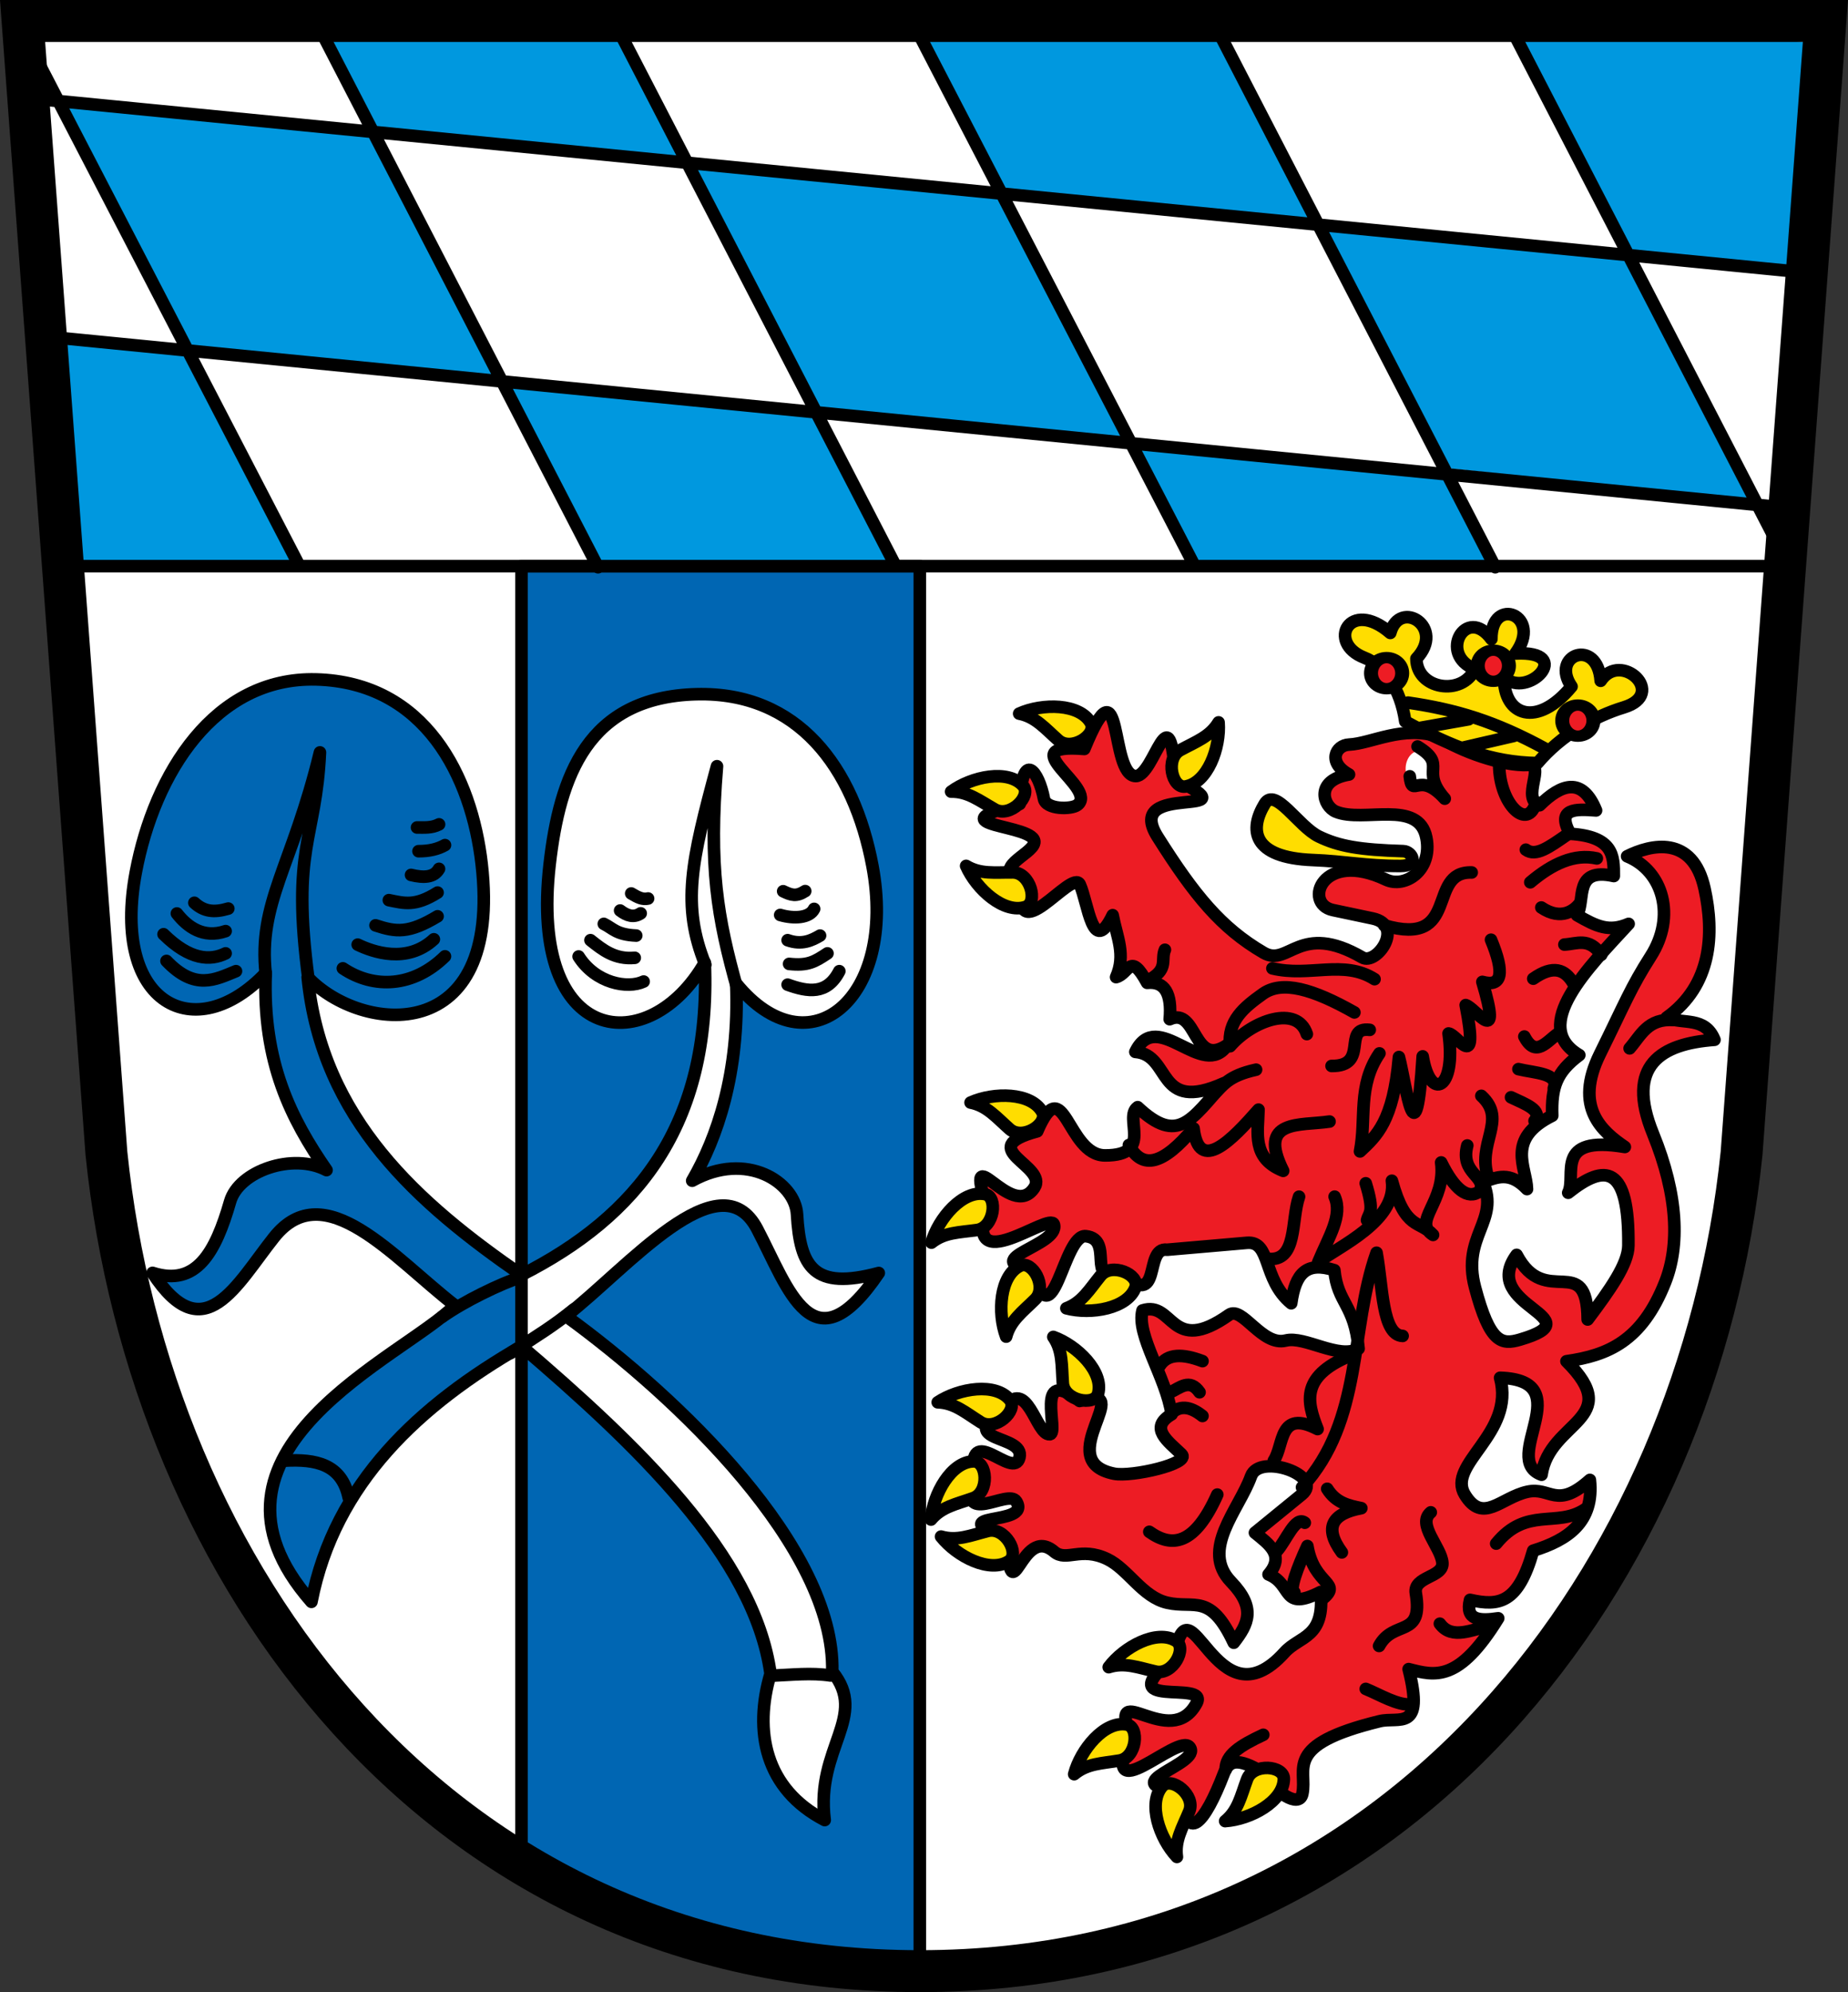 <svg width="440.768" height="475" xmlns:xlink="http://www.w3.org/1999/xlink" xmlns="http://www.w3.org/2000/svg"><rect width="100%" height="100%" fill="#333333" stroke="none"/><g transform="translate(-.616 -1)"><path d="M6 6h430l-20 270c-10.34 100-79 194-194 194S36.34 376 26 276Z" fill="#fff"/><g stroke="#000" stroke-linejoin="round" stroke-linecap="round" stroke-width="3"><path d="M243.82 192.7c.586-13.444 4.592-7.616 5.783-1.258.494 2.637 6.585 2.583 7.985 1.496 5.176-4.02-16.338-14.828 1.646-13.354 9.346-22.922 5.872 6.462 12.29 6.458 4.457-.003 8.183-21.1 9.418.724 19.574 10.07-12.797.194-4.232 13.768 8.781 13.916 15.14 21.721 25.293 27.636 5.995 3.493 8.539-7.537 23.525 1.121 3.431 1.982 10.194-7.664 2.475-9.293l-9.475-2c-7.152-1.51-2.622-14.476 12.65-7.259 4.484 2.119 11.167-2.129 9.643-9.979-1.8-9.268-15.01-3.493-21.586-6.227-3.051-1.268-5.116-7.46 3.137-8.864-5.25-2.886-3.197-6.986.002-7.129 5.359-.238 12.887-4.725 21.457-1.836 4.981 3.342 15.13 7.04 21.301 6.692 4.287-.242-1.846 8.03 2.699 9.611 5.16-5.115 10.19-6.848 13.464 1.232-4.915-.365-9.563-.521-6.172 5.575 10.248.645 10.455 5.165 10.404 10.07-9.626-2.102-6.74 5.527-8.757 9.343 4.687 2.681 7.606 4.084 12.293 2.061-9.532 10.367-23.654 24.332-11.768 31.29-5.401 4.02-6.698 7.609-6.453 14.448-11.189 5.539-6.143 12.323-6.02 17.502-4.133-4.371-7.272-2.773-10.494-1.675 4.02 9.371-5.158 12.751-1.91 25.08 3.531 13.398 6.365 13.768 10.752 12.48 18.13-5.324-9.937-7.808-.823-20.2 6.874 13.07 16.827-1.056 16.943 15.411 5.387-7.168 9.67-13.236 9.713-17.633.186-19.15-5.465-19.678-14.354-12.586 2.12-4.076-3.626-13.808 13.507-10.921-5.366-3.645-12.256-9.387-5.921-22.21 6.03-12.212 7.292-15.722 12.12-23.293 6.02-9.437 2.958-20.337-5.657-23.808 5.576-2.807 15.637-5.219 18.475 7.718 2.368 10.795 1.728 23.06-9.06 30.747 3.952 1.685 9.148-.358 11.425 5.293-12.725.931-21.322 6.03-14.657 22.393 6.069 14.897 6.306 26.772 2.899 35.404-5.577 14.13-13.72 17.436-23.546 18.849 14.03 13.948-4.04 14.16-5.939 27.06-10.05-3.651 9.313-22.482-9.889-23.12 3.596 13.365-12.875 20.589-8.404 27.879 4.324 7.05 8.561.71 14.913-.699 5.507-1.222 6.942 4.322 14.905-2.826 1.05 10.07-5.219 14.291-13.525 16.879-3.558 12.585-8.141 13.287-15.06 11.718-1.231 4.935 2.363 5.04 6.718 4.393-9.427 15.271-15 13.75-21.364 12.12 3.816 15.1-2.25 11.281-6.929 12.425-23.304 5.693-17.11 11.391-18.425 17.354-.765 3.467-6.697-.477-9.227-5.03-6.398-3.872-8.327-2.883-9.49.15-4.565 11.897-9.234 17.412-9.873 4.288-17.545-1.711 4.972-6.478 1.691-10.6-2.781-3.494-21.851 16.178-14.06-2.637-5.557-14.273 9.492 3.829 15.728-7.818 3.124-5.834-21.297 2.101-5.354-10.95 3.77-20.973 9.691 17.33 26.354-1.172 3.601-3.998 9.643-3.343 8.596-14.404-9.445 4.777-6.513-1.763-12.425-4.172 3.957-4.576.112-7.202-3.243-9.95l11.182-9.121c5.474-4.466-10.09-9.954-12.11-4.354-2.896 8.04-12.177 17.483-4.768 25.18 5.976 6.21 4.164 10.02.646 14.525-5.626-11.972-9.289-8.05-15.818-9.525-5.991-1.35-9.361-8.03-14.359-10.425-6.356-3.04-9.762.712-12.652-1.757-7.959-6.798-10.194 16.03-11.282-2.828-16.518-7.092 6.11-2.937 2.232-9.172-1.951-3.138-14.199 6.481-10-5.768-1.987-13.922 9.412 1.069 10.768-4.707 1.326-5.651-15.357-3.355-4-11.525 5.943-8.262 7.857 6.298 11.232 6 2.363-.208-3.934-16.57 7.111-7.939 14.272-4.521-7.1 14.295 8.232 17.343 4.184.832 18.365-2.417 16.07-4.636-3.229-3.123-7.874-6.292-2.354-9.525-1.36-8.993-8.484-18.863-6.95-24.768 7.537-2.398 6.585 10.969 20.646 1.05 3.147-2.22 7.852 7.542 13.517 6.125 4.58-1.145 12.628 4.584 17.382 1.935-.954-10.637-5.01-10.723-5.778-18.707-6.598-2.099-9.295.654-10.293 7.889-6.961-5.72-4.702-14.924-10.586-14.414l-19 1.646c-5.774-.769-.869 14.727-11.243 5.464-8.239 2.888-1.25-7.957-8.172-8.697-5.389-.576-7.766 25.434-12.707 8.282-13.2-2.942 6.429-5.932 5.121-11.05-.842-3.296-21.74 13.569-16-4.172-5.695-17.829 5.797 3.73 11.293-4.596 3.473-5.261-14.696-9.349.707-13.464 6.409-14.943 7.079 5.718 16.17 5.743 11.728.033 4.282-9.03 7.793-11.504 9.645 9.08 12.806 2.927 20.561-5.714-16.345 7.314-12.322-6.779-21.12-7.464 5.228-10.804 16.17 7.117 22.01-1.707-8.333 5.721-7.156-9.114-13.811-6.083.551-6.169-1.207-9.105-5.371-8.674-4.127-7.558-4.255-2.207-7.414-1.359 2.365-5.337.21-9.436-.818-14.773-4.793 9.997-5.801-2.797-7.828-7.303-1.82-4.045-16.337 16.818-13.763-.515-7.926-3.426 2.402-6.535 2.894-9.466.766-4.563-24.845-3.77-3.485-9.247z" fill="#da121a" style="fill:#ed1c24"/><g fill="#4d87ca"><path d="M125 136h95v335c-36.431-4.706-65-10-95-25zM76 163c26.03.678 37.1 23.15 39.5 44 5.04 43.886-28.796 40.505-41.5 27 3.376 33.996 26.57 54.11 51 71v17c-24.14 13.91-44.546 32.432-50.1 60.943-31.749-36.13 22.14-58.4 34.22-70.68C94.587 301.008 78.01 280.92 66 296.002c-9.01 11.314-16.753 27.23-29 8.5 10.462 3.354 15.02-4.893 18.5-17 2.098-7.309 14.985-11.728 23-7.5-8.384-12.12-15.343-25.657-14.5-47-16.809 17.743-36.917 7.566-31-24 4.436-23.662 18.868-46.628 43-46z" style="fill:#0066b3"/></g></g><path id="a" d="m15.06 25.621 74.59 7.842 29.06 58.36-74.59-7.842z" fill="#4d87ca" style="fill:#0098df"/><use height="476" width="442" transform="translate(150 14.5)" xlink:href="#a" style="fill:#0098df"/><use height="476" width="442" transform="translate(300.2 28.5)" xlink:href="#a" style="fill:#0098df"/><path d="m269.18 105.4 76.627 8.715L357.12 136l-72.323.887s-15.351-30.901-15.622-31.488zM10.84 81.35l33.93 2.893 26.936 51.641-55.851.289zM360.53 6.58l74.24 4.66-3.116 54.47-42.42-3.953zM218.6 5.161l71.41 1.478 24.814 48.46-74.59-7.842zM74.96 4.803l71.76 1.478 18.1 34.32-74.59-7.842zm43.75 87.02 75.551 6.912 19.678 36.644c.045-.308-71.297.242-71.297.242z" fill="#4d87ca" style="fill:#0098df"/><g stroke="#000" stroke-linejoin="round" stroke-linecap="round" stroke-width="3"><path d="M15 136h410M10.121 81.104l418.404 41.146M4.25 5.25l67.793 130.732M74.75 3.75l68.5 132.5m216.5-131 68.5 132.5m-139.5-134 68.5 132.5m-140-132 67.793 130.732M146.5 5l67.44 130.379M8.5 24.5l423 41.5" fill="none"/><path d="M166.72 166.53c-26.03.678-32.604 19.652-35 40.5-5.04 43.886 23.796 46.51 37 23.5 1.535 38.908-16.305 60.56-43.722 74.47v17c27.08 23.21 55.55 49.942 59.4 78.08-4.03 13.678-1.374 27.469 12.921 34.898-2.207-17.245 10.531-24.677 1.805-35.394.655-29.56-36.662-65.29-63.53-84.79 14.533-11.255 36.665-37.833 45.619-20.761 7.507 14.314 13.253 33.73 29 10.5-15.557 4.203-18.776-1.435-19.5-14-.437-7.591-11.985-15.228-25-8 5.884-10.116 11.343-25.657 10.5-47 17.309 21.243 38.42 3.566 32.5-28-4.436-23.662-17.868-41.628-42-41z" fill="#fff"/></g><path d="M342.234 184.325c0 2.343-1.424 4.243-3.182 4.243-1.757 0-3.181-1.9-3.181-4.243 0-2.343 1.424-4.243 3.181-4.243 1.757 0 3.182 1.9 3.182 4.243z" fill="#fff"/><path d="M292.83 435.22c6.067-.408 13.887-4.655 14-10.02.068-3.208-7.315-3.88-8.77.052-1.486 4.01-2.142 7.452-5.23 9.972zm-11.508 8.545c-4.175-4.421-7.03-12.85-3.463-16.868 2.129-2.4 8 2.123 6.4 5.996-1.637 3.956-3.491 6.924-2.937 10.871zm-24.503-19.728c1.548-5.88 7.198-12.755 12.492-11.852 3.163.54 2.426 7.916-1.71 8.602-4.223.7-7.723.694-10.782 3.25zm8.24-25.515c3.649-4.864 11.472-9.105 16.04-6.274 2.727 1.691-.735 8.247-4.824 7.324-4.176-.942-7.415-2.266-11.212-1.051zm-39.993-31.14c3.772 4.769 11.702 8.808 16.191 5.861 2.682-1.761-.946-8.226-5.01-7.199-4.15 1.049-7.355 2.455-11.181 1.338zm-2.393-4.056c.483-6.06 4.827-13.828 10.197-13.876 3.209-.029 3.789 7.362-.161 8.769-4.03 1.437-7.478 2.05-10.04 5.107zm29.17-43.553c5.718 2.068 12.06 8.311 10.686 13.503-.821 3.102-8.102 1.707-8.414-2.473-.319-4.269 0-7.754-2.271-11.03zm-27.566 15.59c5.063-3.367 13.853-4.753 17.21-.561 2.01 2.505-3.446 7.529-6.993 5.294-3.622-2.282-6.234-4.611-10.218-4.733zm30.68-22.413c5.876 1.563 14.646.053 16.479-4.995 1.095-3.02-5.68-6.02-8.322-2.769-2.697 3.324-4.423 6.369-8.157 7.763zm-14.36 6.757c-2.141-5.691-1.512-14.568 3.329-16.895 2.892-1.39 6.56 5.05 3.584 8-3.039 3.02-5.896 5.04-6.912 8.89zm-17.823-22.413c1.679-5.844 7.481-12.591 12.753-11.57 3.15.61 2.249 7.969-1.902 8.562-4.238.606-7.736.522-10.852 3.01zm9.334-33.399c5.541-2.505 14.439-2.451 17.07 2.228 1.575 2.796-4.617 6.873-7.756 4.094-3.205-2.837-5.406-5.558-9.319-6.322zm-1.058-56.43c2.434 5.572 9.07 11.496 14.167 9.789 3.042-1.02 1.179-8.195-3.01-8.237-4.281-.042-7.738.502-11.153-1.552zm60.21-34.22c.466 6.06-2.617 14.41-7.915 15.293-3.165.527-4.888-6.683-1.205-8.687 3.76-2.046 7.07-3.188 9.12-6.605zm-63.788 16.512c4.896-3.606 13.61-5.411 17.16-1.385 2.123 2.406-3.081 7.685-6.731 5.623-3.727-2.106-6.447-4.307-10.433-4.238zm16.233-18.602c5.541-2.505 14.439-2.451 17.07 2.228 1.575 2.796-4.617 6.873-7.756 4.094-3.205-2.837-5.406-5.558-9.319-6.322zm92.08 1.864c11.03 6.03 20.515 9.798 31.544 9.933 5.562-6.567 13.364-11.09 20.6-13.29 10.469-3.187-.7-13.613-5.534-6.333-.738-10.378-12.152-6.193-6.946 1.369-8.207 9.924-16.186 7.04-16.12-2.244 5.625 5.455 17.1-6.399 2.735-5.633 6.68-9.131-5.808-13.941-5.732-3.444-6.01-8.152-12.778 3.643-3.947 7.159-2.993 6.558-13.912 4.875-13.937-2.496 7.097-7.503-4-14.394-6.23-6.123-9.735-8.412-15.274 2.402-6.159 5.915 4.675 1.802 8.623 7.401 9.726 15.187zm-33.495 19.614c2.478-4.064 8.02 5.468 12.884 7.821 4.828 2.335 9.714 3.178 20.17 3.493 2.087.063 3.892 3.517-.707 3.536-8.184.034-13.271-1.127-20.86-1.414-14.728-.557-15.19-7.368-11.49-13.435z" fill="#fcdd09" stroke="#000" stroke-linejoin="round" stroke-linecap="round" stroke-width="3" style="fill:#fd0"/><path transform="matrix(1.235 0 0 1 -78.45 -.362)" d="M334.82 161.87c0 2.05-1.345 3.712-3.01 3.712-1.66 0-3.01-1.662-3.01-3.712 0-2.05 1.345-3.712 3.01-3.712 1.66 0 3.01 1.662 3.01 3.712z" id="b" fill="#da121a" stroke="#000" stroke-width="2.699" style="fill:#ed1c24"/><use height="476" width="442" transform="translate(25.456 -1.768)" xlink:href="#b" style="fill:#ed1c24"/><use height="476" width="442" transform="translate(45.609 11.314)" xlink:href="#b" style="fill:#ed1c24"/><g fill="none" stroke="#000"><path d="M46.975 216.26c2.246 2.065 4.642 2.416 8.09 1.379m-12.258 1.172c2.494 3.19 6.3 6.02 11.621 4.207m-14.803.743c6.305 6.216 11.142 6.342 14.803 4.561m-14.1 1.803c6.785 7.119 11.613 4.455 16.571 2.439m43.18-34.26c1.752-.006 3.505.163 5.257-.743m-4.904 6.399c2.597.008 4.664-.515 6.318-1.45m-13.389 13.12c3.665.734 6.249 1.574 11.621-1.803m-14.803 7.814c4.934 1.634 7.929 1.973 14.803-2.157m-19.05 6.753c3.618 1.741 11.739 4.647 18.16-1.273m-21.698 6.93c7.4 4.957 16.818 4.522 24.349-2.864m-8.09-19.41c3.042.744 5.508.625 6.672-1.45m-41.32 25.14c-1.881-17.16 6.313-25.693 12.922-52.908-.97 21.07-6.939 22.438-2.715 54.29m31.866 80.29c5.201-3.68 13.831-7.876 19.05-9.581m-2.782 18.244c6.807-4.428 10.202-6.457 15.16-10.465m31.34-82.17c-5.72-14.227-3.355-24.608 2.78-47.31-1.973 23.949 0 35.876 4.953 53.46m-25.41-23.12c1.635.982 2.739 1.503 4.02 1.202m32.22-1.732c1.964.941 3.122 1.332 5.257-.036m-5.964 5.692c3.257.95 7.02.751 8.09-1.45m-6.318 7.46c3.4 1.222 5.79.046 7.732-1.096m-7.379 6.753c4.463.485 6.098-.484 9.146-2.51m-9.5 7.46c4.811 1.733 9.379 2.494 12.328-3.218m-62.18-3.5c4.07 6.393 11.689 7.782 15.51 5.975m-12.682-9.864c2.909 2.319 5.812 4.648 10.561 4.207m-7.379-8.096c2.177 1.064 2.982 2.586 7.732 2.793m-3.843-5.975c1.635 1.25 3.269 1.771 4.904.672m-84.81 130.5c7.269-.391 13.492.788 15.16 8.803m101.16 42.46c4.581-.192 9.162-.72 13.743-.036m76.06-34.26c5.406 3.845 10.812 3.234 16.218-8.874m-11.268-19.06c2.1-2.282 4.69-2.114 7.732.318m-7.732-5.621c2.343-1.057 4.687-3.419 7.03-.036m-9.5-6.328c1.864-2.929 5.519-2.873 10.207-1.096m29.744 30.441c2.098 3.383 5.118 3.997 8.136 4.62-6.935 1.272-9.02 4.563-4.646 10.547M304.44 349.27c2.492-3.74 1.112-12.319 10.435-7.521-2.557-6.506-4.374-12.944 8.965-17.971m-30.89 99.21c-.078-3.519 3.439-5.76 8.97-8.344m13.835-32.14c5.42-4.291-1.724-3.278-3.313-12.872-2.332 5.078-4.464 10.615-3.097 11.07m-4.197-9.864c2.224-2.439 4.448-8.504 6.672-6.753m-.661-8.45c14.689-16.02 11.31-37.648 17.782-55.933 1.476 7.95 1.282 19.66 6.214 19.835m-24.703-33.2c-1.95 5.6-.302 15.606-7.471 14.814m26.562 92.31c3.462-6.42 10.578-1.736 8.763-12.566-.678-4.047 6.594-3.711 6.34-7.244-.269-3.735-6.195-9.214-2.775-12.05m2.167 26.552c2.931 4.068 8.16 1.078 11.09.848m2.344-19.94c7.235-8.895 14.407-3.728 21.17-8.167m10.653-109.92c2.691-3.08 4.32-7.222 10.561-6.753m-129.99 29.802c3.224 6.02 8.21 4.669 15.434-3.974 1.274 11.03 9.22 2.662 15.487-4.472-.102 5.553-1.661 11.591 5.877 14.597-6.249-12.436 4.04-10.696 11.06-11.754m-27.632-6.513c2.328-2.1 3.384-4.382 10.111-5.854m23.45-13.649c-9.899-5.593-17.244-7.72-21.855-4.415-4.438 3.18-8.457 6.369-7.802 12.475 5.316-6.155 15.998-9.976 18.315-2.897m-8.213-15.666c8.827 2.126 16.948-2.14 24.361 2.568m1.17 17.698c-5.29 7.793-3.092 15.586-4.638 23.379 3.938-3.709 7.944-7.117 9.286-22.508 1.752 6.794 4.04 26.23 5.666-.158 1.774 10.863 8.06 8.06 6.17-5.464 2.179.286 7.353 9.893 4.085-6.766 2.419.707 8.821 10.708 3.976-5.534 4.662 1.285 5.403-2 2.065-10.05m12-7.681c4.813 3.241 7.99.549 9.07-.879m-23.374 45.784c6.386 5.861-1.348 11.278 1.722 19.763m8.531-33.906c2.695 5.239 5.391 1.088 8.09-.743m-5.964-13.05c4.746-3.344 7.573-2.21 9.5 1.025m-2.075-9.157c2.931-.142 5.862-1.823 8.793 2.439m-16.925-17.289c5.288-4.469 10.576-6.871 15.864-5.692m-50.698 15.953c18.313 5.366 9.969-12.92 20.861-12.604m6.549-25.588c.101 9.425 6.895 15.869 8.793 8.803m-2.429 11.349c2.385 1.765 5.584-.624 9.854-3.571m-37.542-13.925c.625 5.553 2.099-1.565 8.346 5.337-6.135-6.966.879-7.907-6.485-12.441m-20.515 76.17c9.09.109 2.445-9.431 9.111-8.604m-.953 157.14c3.285 1.313 7.63 4.04 10.914 3.677m23.734-144.74c3.405 1.618 7.635 3.099 5.611 5.621m-3.843-12.339c3.935.959 9.781.963 8.439 4.561m-52.28 25.845c1.95 4.496-1.299 9.376-3.912 15.627 4.799-3.72 18.923-9.852 17.569-19.418 3.273 11.959 6.547 9.338 9.82 12.919-5.074-3.273 3.158-7.876 1.936-17.283 3.181 6.454 6.362 8.967 9.189 6.883 1.858-3.634-4.738-4.123-2.959-10.925m-72.12-46.669c-.986 2.281.794 4.414-3.228 6.859m61.2-65.79c11.334 1.643 20.717 4.418 32.846 11.05m-30.03-5.01 11.646-2.059m-1.057 6.698 11.822-2.735m-35.3 106.67c2.195 7.12.74 6.939.308 8.803" stroke-linejoin="round" stroke-linecap="round" stroke-width="3"/><path d="M6 6h430l-20 270c-10.34 100-81 195-196 195S36.34 376 26 276Z" stroke-width="10"/></g></g></svg>